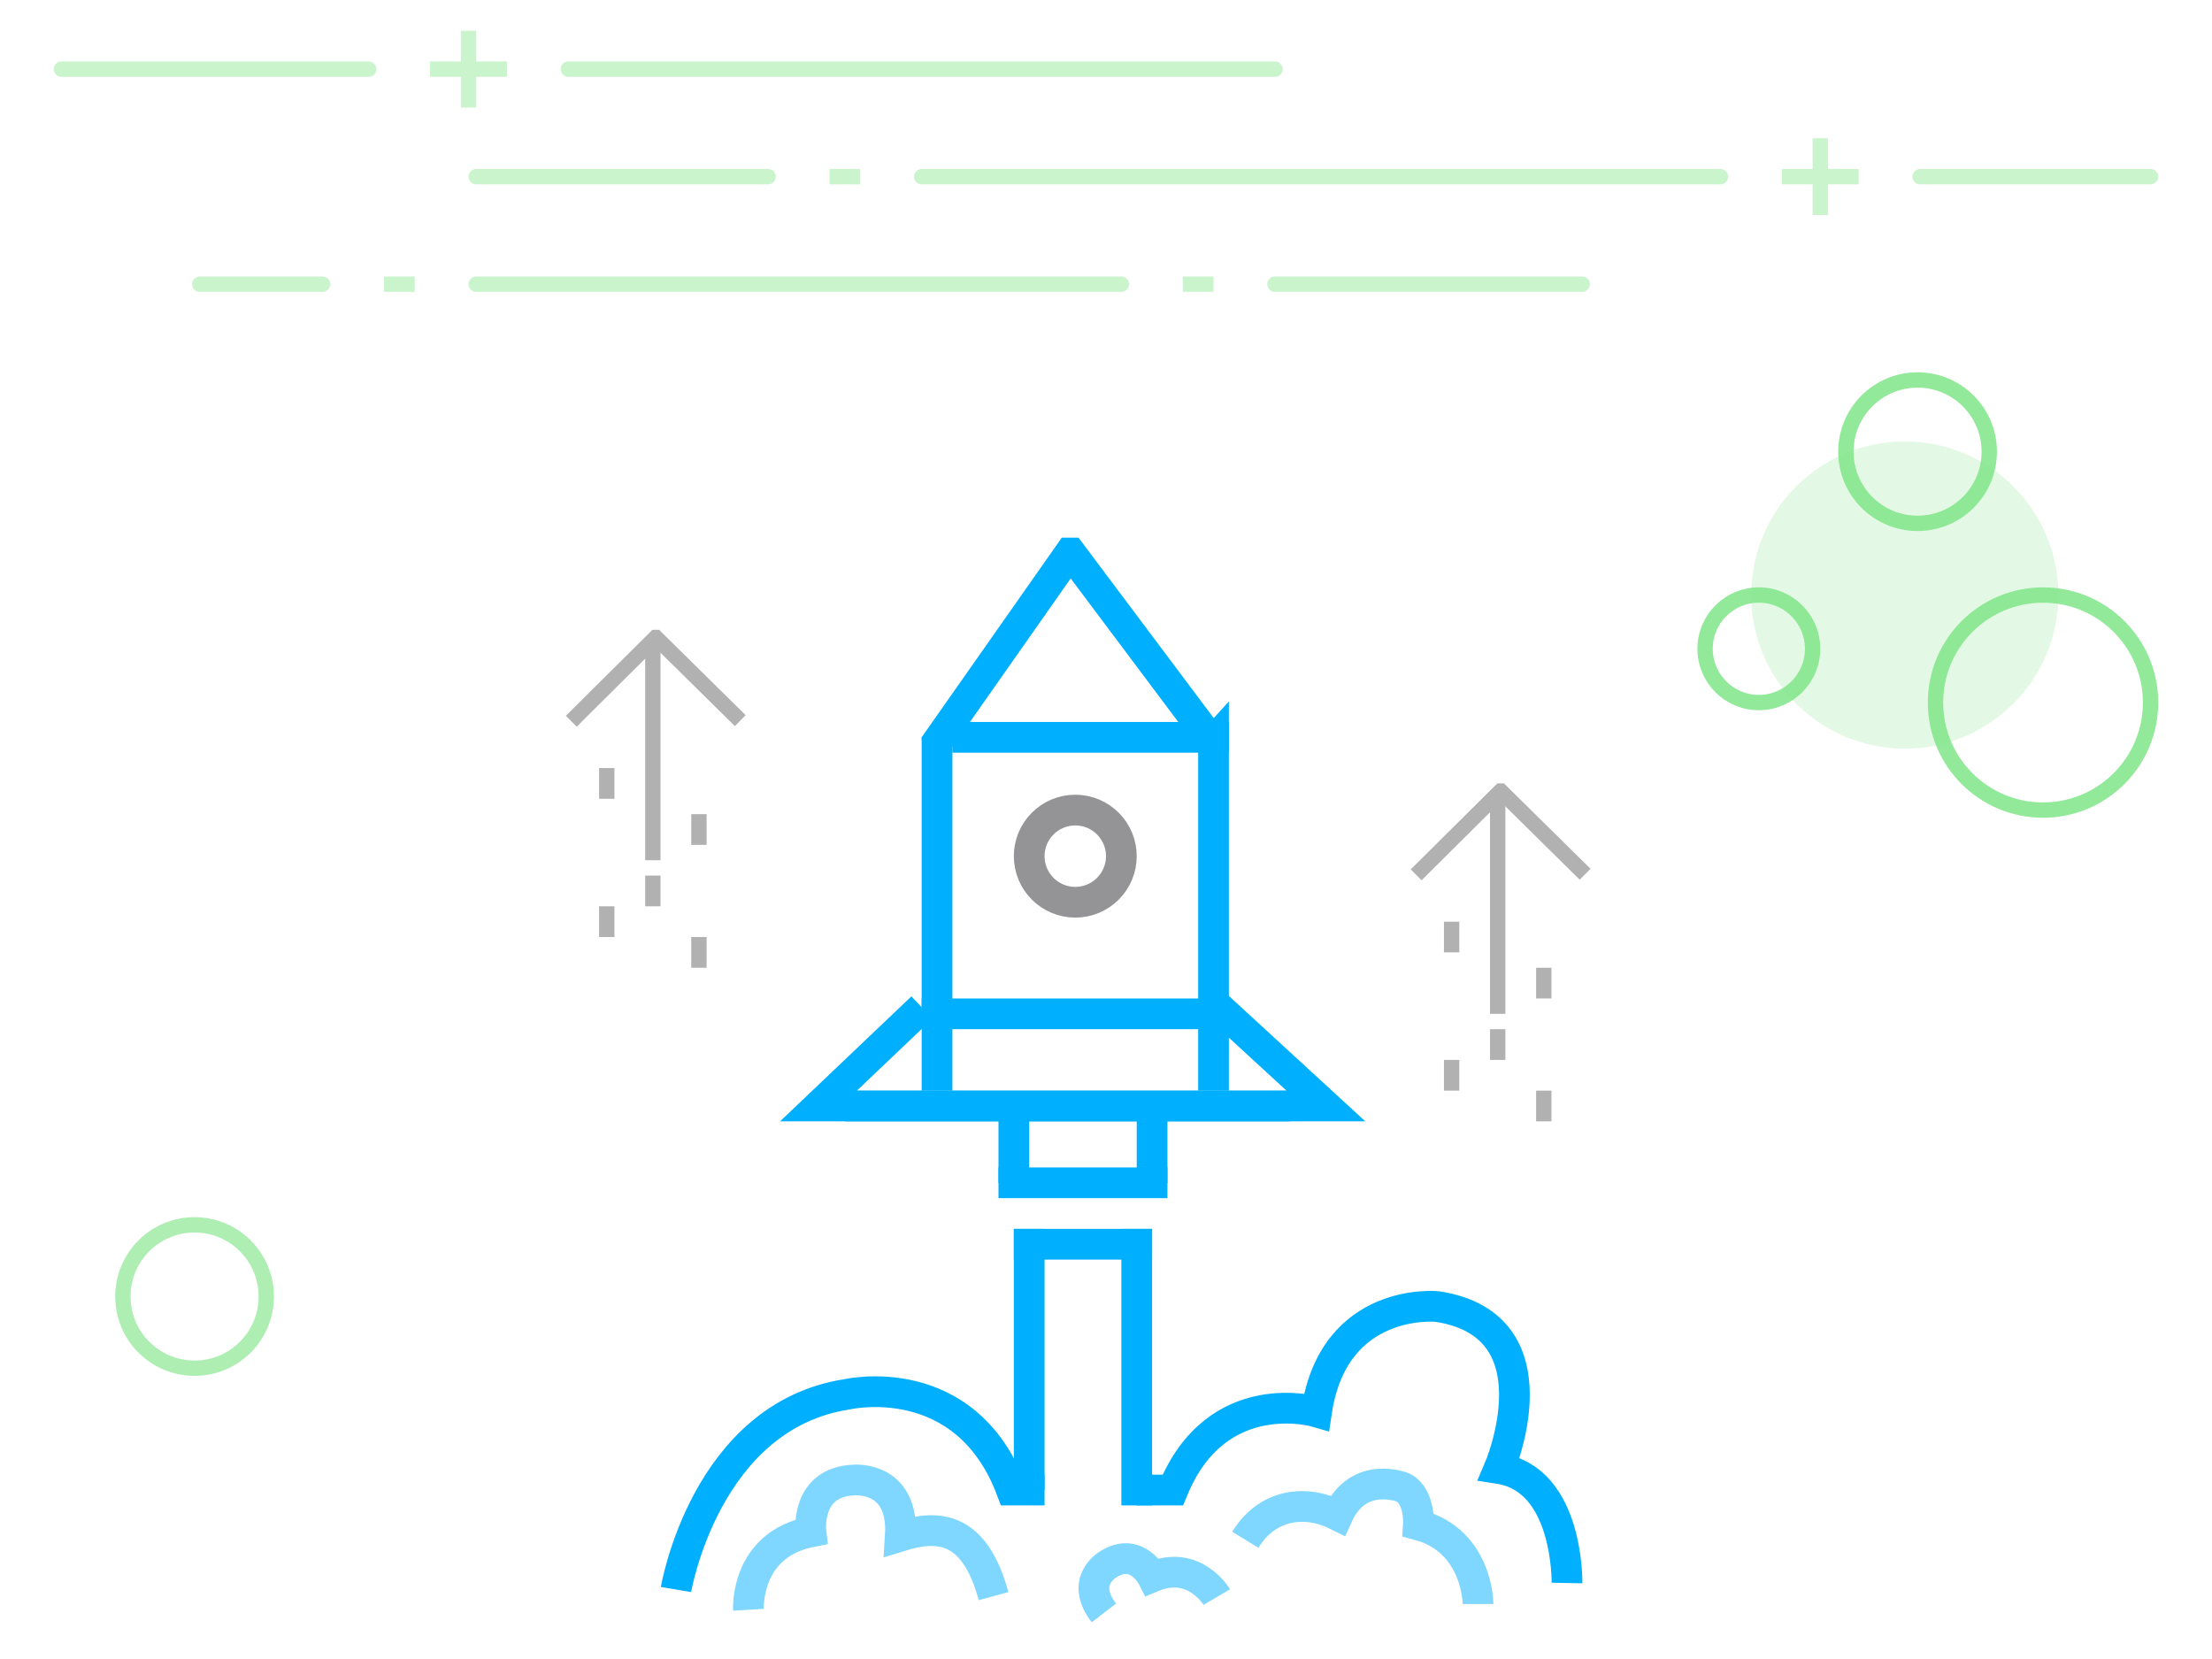 <?xml version="1.0" encoding="utf-8"?>
<!-- Generator: Adobe Illustrator 16.0.0, SVG Export Plug-In . SVG Version: 6.00 Build 0)  -->
<!DOCTYPE svg PUBLIC "-//W3C//DTD SVG 1.1//EN" "http://www.w3.org/Graphics/SVG/1.1/DTD/svg11.dtd">
<svg version="1.1" id="Layer_1" xmlns="http://www.w3.org/2000/svg" xmlns:xlink="http://www.w3.org/1999/xlink" x="0px" y="0px"
	 width="144px" height="108px" viewBox="0 0 144 108" enable-background="new 0 0 144 108" xml:space="preserve">
<line fill="none" stroke="#00AFFE" stroke-width="2" stroke-miterlimit="10" x1="62" y1="48" x2="80" y2="48"/>
<polyline fill="none" stroke="#00AFFE" stroke-width="2" stroke-miterlimit="10" points="79,71 79,48.246 78.938,48.314 69.709,36 
	69.643,36 60.998,48.314 61,48.394 61,71 "/>
<line fill="none" stroke="#00AFFE" stroke-width="2" stroke-miterlimit="10" x1="60" y1="66" x2="80" y2="66"/>
<polyline fill="none" stroke="#00AFFE" stroke-width="2" stroke-miterlimit="10" points="55,72 86.186,72 86.316,72 79.313,65.563 
	"/>
<polyline fill="none" stroke="#00AFFE" stroke-width="2" stroke-miterlimit="10" points="84,72 53.412,72 53.282,72 60.019,65.589 
	"/>
<circle opacity="0.5" fill="none" stroke="#2A2B2F" stroke-width="2" stroke-miterlimit="10" cx="70" cy="55.736" r="3"/>
<line fill="none" stroke="#00AFFE" stroke-width="2" stroke-miterlimit="10" x1="66" y1="72" x2="66" y2="77"/>
<line fill="none" stroke="#00AFFE" stroke-width="2" stroke-miterlimit="10" x1="66" y1="81" x2="75" y2="81"/>
<line fill="none" stroke="#00AFFE" stroke-width="2" stroke-miterlimit="10" x1="65" y1="77" x2="76" y2="77"/>
<line fill="none" stroke="#00AFFE" stroke-width="2" stroke-miterlimit="10" x1="75" y1="77" x2="75" y2="72"/>
<polyline fill="none" stroke="#B1B1B1" stroke-miterlimit="10" points="103.191,56.913 97.703,51.5 97.68,51.5 92.191,56.951 "/>
<path fill="none" stroke="#B1B1B1" stroke-miterlimit="10" d="M97.5,52v14 M97.5,67v2 M100.5,63v2 M100.5,71v2 M94.5,60v2 M94.5,69
	v2"/>
<line fill="none" stroke="#00AFFE" stroke-width="2" stroke-miterlimit="10" x1="74" y1="80" x2="74" y2="98"/>
<line fill="none" stroke="#00AFFE" stroke-width="2" stroke-miterlimit="10" x1="67" y1="80" x2="67" y2="97"/>
<path fill="none" stroke="#00AFFE" stroke-width="2" stroke-miterlimit="10" d="M74,97h2.35c2.866-7,9.354-5.09,9.354-5.09
	c1.122-7.534,7.852-6.857,7.852-6.857c8.033,1.221,4.04,10.551,4.04,10.551c4.543,0.708,4.414,7.449,4.414,7.449 M68,97h-2.151
	c-3.015-8-10.671-6.236-10.671-6.236c-9.27,1.396-11.17,12.713-11.17,12.713"/>
<path opacity="0.5" fill="none" stroke="#00AFFE" stroke-width="2" stroke-miterlimit="10" d="M48.722,104.794
	c0,0-0.247-4.225,4.069-5.073c0,0-0.39-3.237,2.785-3.371c0,0,3.287-0.317,3.034,3.652c2.458-0.762,4.825-0.67,6.07,3.905
	 M96.22,104.421c0,0,0-4.105-3.882-5.148c0,0,0.134-1.834-0.99-2.435c0,0-2.899-1.182-4.261,1.814
	c-2.086-1.05-4.574-0.766-6.017,1.587 M79.213,103.967c0,0-1.448-2.462-4.192-1.314c0,0-1-1.965-2.83-0.843
	c0,0-1.963,1.061-0.328,3.19"/>
<polyline fill="none" stroke="#B1B1B1" stroke-miterlimit="10" points="48.191,46.913 42.703,41.5 42.679,41.5 37.191,46.951 "/>
<path fill="none" stroke="#B1B1B1" stroke-miterlimit="10" d="M42.5,42v14 M42.5,57v2 M45.5,53v2 M45.5,61v2 M39.5,50v2 M39.5,59v2"
	/>
<g>
	<path opacity="0.4" fill="none" stroke="#78E381" stroke-linecap="round" stroke-linejoin="round" stroke-miterlimit="10" d="
		M13,18.5h8 M31,18.5h42 M83,18.5h20"/>
	<path opacity="0.4" fill="none" stroke="#78E381" stroke-miterlimit="10" d="M25,18.5h2 M77,18.5h2"/>
	<path opacity="0.4" fill="none" stroke="#78E381" stroke-linecap="round" stroke-linejoin="round" stroke-miterlimit="10" d="
		M31,11.5h19 M60,11.5h52 M125,11.5h15"/>
	<path opacity="0.4" fill="none" stroke="#78E381" stroke-miterlimit="10" d="M54,11.5h2 M116,11.5h5 M118.5,9v5"/>
	
		<line opacity="0.4" fill="none" stroke="#78E381" stroke-linecap="round" stroke-linejoin="round" stroke-miterlimit="10" x1="83" y1="4.5" x2="37" y2="4.5"/>
	
		<line opacity="0.4" fill="none" stroke="#78E381" stroke-linecap="round" stroke-linejoin="round" stroke-miterlimit="10" x1="24" y1="4.5" x2="4" y2="4.5"/>
	<path opacity="0.4" fill="none" stroke="#78E381" stroke-miterlimit="10" d="M33,4.5h-5 M30.5,7V2"/>
	<circle opacity="0.2" fill="#78E381" cx="124" cy="38.736" r="10"/>
	<circle opacity="0.8" fill="none" stroke="#78E381" stroke-miterlimit="10" cx="124.833" cy="29.403" r="4.667"/>
	<circle opacity="0.6" fill="none" stroke="#78E381" stroke-miterlimit="10" cx="12.667" cy="84.403" r="4.667"/>
	<circle opacity="0.8" fill="none" stroke="#78E381" stroke-miterlimit="10" cx="133" cy="45.736" r="7"/>
	<circle opacity="0.8" fill="none" stroke="#78E381" stroke-miterlimit="10" cx="114.5" cy="42.236" r="3.5"/>
</g>
<g>
</g>
<g>
</g>
<g>
</g>
<g>
</g>
<g>
</g>
<g>
</g>
</svg>
